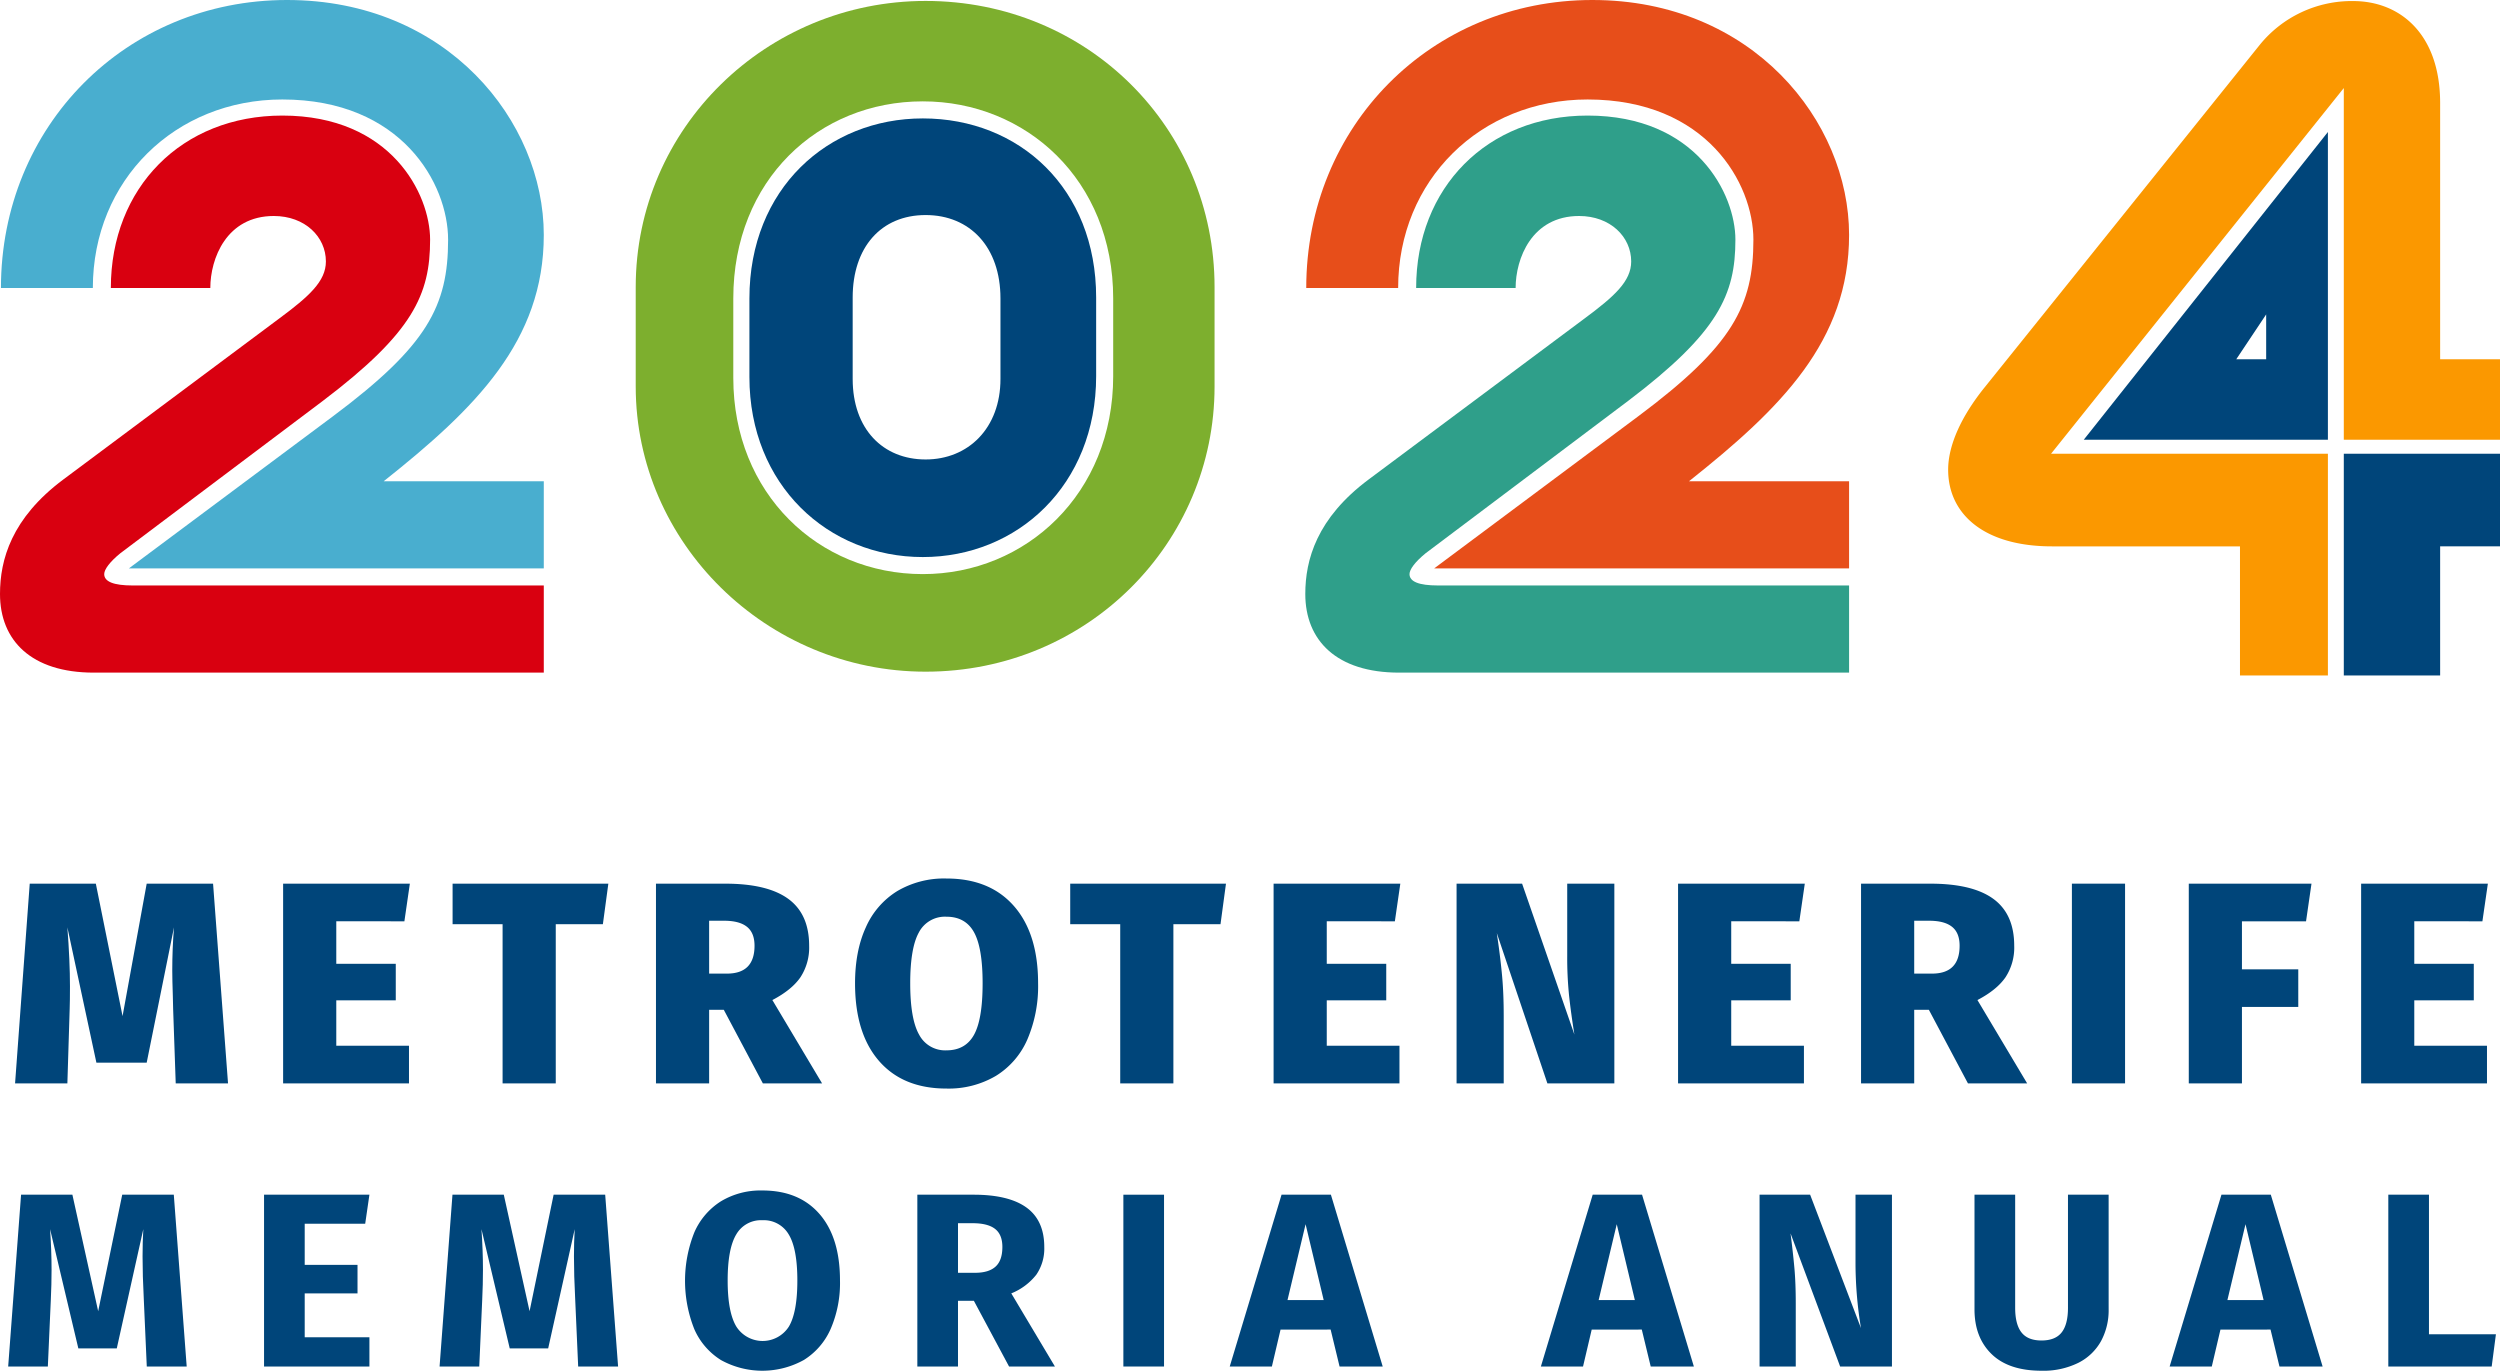 <svg id="Grupo_190" data-name="Grupo 190" xmlns="http://www.w3.org/2000/svg" xmlns:xlink="http://www.w3.org/1999/xlink" width="861.23" height="472.205" viewBox="0 0 861.23 472.205">
  <defs>
    <clipPath id="clip-path">
      <rect id="Rectángulo_160" data-name="Rectángulo 160" width="861.23" height="472.205" fill="none"/>
    </clipPath>
  </defs>
  <g id="Grupo_189" data-name="Grupo 189" clip-path="url(#clip-path)">
    <path id="Trazado_608" data-name="Trazado 608" d="M78.553,373.216H60.534l-.89-25.641-.1-4.257q-.2-5.94-.2-9.009,0-7.425.594-14.85l-9.406,46.629H33.21l-10-46.629q.892,11.583.892,20.394,0,5.049-.1,7.722l-.792,25.641H5.194l5.048-68.8H33.013L42.22,350.05l8.315-45.639H73.4Z" fill="#00457a"/>
    <path id="Trazado_609" data-name="Trazado 609" d="M141.19,304.411l-1.881,12.969H115.846v14.652h20.493V344.6H115.846v15.643h25.047v12.969H97.531V304.411Z" fill="#00457a"/>
    <path id="Trazado_610" data-name="Trazado 610" d="M209.57,304.411l-1.881,13.959H191.454v54.846H173.138V318.37H155.913V304.411Z" fill="#00457a"/>
    <path id="Trazado_611" data-name="Trazado 611" d="M249.341,347.872h-5.049v25.343H225.977v-68.8h23.859q14.553,0,21.73,5.247t7.178,16.136a18.672,18.672,0,0,1-3.019,10.89q-3.023,4.357-9.653,7.821l17.127,28.71H262.8ZM244.292,335.4h6.138q9.5,0,9.5-9.6,0-4.453-2.623-6.534t-7.872-2.079h-5.147Z" fill="#00457a"/>
    <path id="Trazado_612" data-name="Trazado 612" d="M349.3,312.132q8.316,9.5,8.316,26.631a46.454,46.454,0,0,1-3.713,19.355,27.633,27.633,0,0,1-10.841,12.523A32.036,32.036,0,0,1,326.039,375q-14.951,0-23.216-9.5t-8.266-26.731q0-11.186,3.713-19.3a27.782,27.782,0,0,1,10.791-12.474,31.76,31.76,0,0,1,16.978-4.356q14.947,0,23.265,9.5m-32.72,9.009q-3.021,5.346-3.02,17.622t3.07,17.672a10.106,10.106,0,0,0,9.4,5.395q6.534,0,9.5-5.346t2.97-17.721q0-12.275-2.97-17.622t-9.5-5.346a10.1,10.1,0,0,0-9.455,5.346" fill="#00457a"/>
    <path id="Trazado_613" data-name="Trazado 613" d="M422.338,304.411l-1.881,13.959H404.222v54.846H385.906V318.37H368.681V304.411Z" fill="#00457a"/>
    <path id="Trazado_614" data-name="Trazado 614" d="M482.4,304.411l-1.881,12.969H457.058v14.652h20.493V344.6H457.058v15.643h25.047v12.969H438.743V304.411Z" fill="#00457a"/>
    <path id="Trazado_615" data-name="Trazado 615" d="M556.13,373.216H533.063l-17.424-51.777.3,2.079q.988,6.831,1.534,12.82t.545,13.613v23.265H501.778v-68.8h22.573l18.017,51.975q-1.188-7.425-1.831-13.365a128.292,128.292,0,0,1-.643-13.662V304.411H556.13Z" fill="#00457a"/>
    <path id="Trazado_616" data-name="Trazado 616" d="M621.738,304.411l-1.881,12.969H596.394v14.652h20.493V344.6H596.394v15.643h25.047v12.969H578.079V304.411Z" fill="#00457a"/>
    <path id="Trazado_617" data-name="Trazado 617" d="M664.478,347.872H659.43v25.343H641.115v-68.8h23.858q14.553,0,21.73,5.247t7.178,16.136a18.672,18.672,0,0,1-3.019,10.89q-3.023,4.357-9.653,7.821l17.127,28.71H677.943ZM659.43,335.4h6.137q9.505,0,9.5-9.6,0-4.453-2.623-6.534t-7.872-2.079H659.43Z" fill="#00457a"/>
    <rect id="Rectángulo_158" data-name="Rectángulo 158" width="18.315" height="68.805" transform="translate(713.752 304.411)" fill="#00457a"/>
    <path id="Trazado_618" data-name="Trazado 618" d="M754.017,373.216v-68.8H796.29l-1.88,12.969H772.332v16.533h19.405v12.969H772.332v26.334Z" fill="#00457a"/>
    <path id="Trazado_619" data-name="Trazado 619" d="M857.049,304.411l-1.881,12.969H831.7v14.652H852.2V344.6H831.7v15.643h25.047v12.969H813.39V304.411Z" fill="#00457a"/>
    <path id="Trazado_620" data-name="Trazado 620" d="M64.314,470.753H50.563l-1.025-23.146q-.429-8.284-.427-14.776,0-4.953.256-9.395l-9.139,41.082H26.989l-9.737-41.082q.513,7.431.513,14.006,0,4.956-.257,10.335l-1.024,22.976H2.818l4.441-59.189h17.68l8.883,40.142,8.285-40.142H59.873Z" fill="#00457a"/>
    <path id="Trazado_621" data-name="Trazado 621" d="M127.262,411.563l-1.452,9.993H104.969v14.178h18.192v9.822H104.969v15.118h22.293v10.078h-36.3V411.563Z" fill="#00457a"/>
    <path id="Trazado_622" data-name="Trazado 622" d="M212.927,470.753H199.176l-1.025-23.146q-.429-8.284-.427-14.776,0-4.953.256-9.395l-9.139,41.082H175.6l-9.737-41.082q.513,7.431.513,14.006,0,4.956-.257,10.335L165.1,470.753H151.431l4.441-59.189h17.68l8.883,40.142,8.285-40.142h17.766Z" fill="#00457a"/>
    <path id="Trazado_623" data-name="Trazado 623" d="M282.322,418.225q7.047,8.115,7.047,22.89a39.759,39.759,0,0,1-3.2,16.655,23.87,23.87,0,0,1-9.225,10.719,29.463,29.463,0,0,1-28.569.043A23.729,23.729,0,0,1,239.19,457.9a45.013,45.013,0,0,1,0-33.353,23.964,23.964,0,0,1,9.182-10.718,26.47,26.47,0,0,1,14.264-3.716q12.639,0,19.686,8.114m-28.7,7.046q-2.947,4.912-2.947,15.844T253.667,457a10.734,10.734,0,0,0,18.064.043q2.948-4.911,2.948-15.929t-2.99-15.886a9.914,9.914,0,0,0-9.053-4.869,9.8,9.8,0,0,0-9.011,4.911" fill="#00457a"/>
    <path id="Trazado_624" data-name="Trazado 624" d="M335.49,448.119h-5.467v22.634H316.016V411.564H335.4q12.128,0,18.235,4.441t6.108,13.58a15.9,15.9,0,0,1-2.734,9.524,20.8,20.8,0,0,1-8.627,6.448l15.033,25.2h-15.8Zm-5.467-9.651h5.894q4.7,0,7.046-2.136t2.349-6.747q0-4.269-2.519-6.234t-7.73-1.965h-5.04Z" fill="#00457a"/>
    <rect id="Rectángulo_159" data-name="Rectángulo 159" width="14.007" height="59.189" transform="translate(386.992 411.564)" fill="#00457a"/>
    <path id="Trazado_625" data-name="Trazado 625" d="M461.47,470.753l-3.076-12.727H441.141l-2.989,12.727H423.633l17.85-59.19h17l17.851,59.19Zm-17.937-22.89H456l-6.235-26.136Z" fill="#00457a"/>
    <path id="Trazado_626" data-name="Trazado 626" d="M568.659,470.753l-3.076-12.727H548.33l-2.989,12.727H530.822l17.85-59.19h17l17.851,59.19Zm-17.937-22.89h12.47l-6.235-26.136Z" fill="#00457a"/>
    <path id="Trazado_627" data-name="Trazado 627" d="M651.763,470.753H633.912l-17.083-45.865q.855,6.747,1.325,11.915t.469,12.256v21.694H606.154V411.564h17.423l17.509,45.951a139.289,139.289,0,0,1-1.879-22.036V411.564h12.556Z" fill="#00457a"/>
    <path id="Trazado_628" data-name="Trazado 628" d="M726.411,451.108a22.314,22.314,0,0,1-2.6,10.848,18.309,18.309,0,0,1-7.816,7.515,27.128,27.128,0,0,1-12.726,2.734q-11.274,0-17.167-5.723T680.2,451.108V411.563h14.008V450.51q0,5.724,2.178,8.5t6.875,2.777q4.782,0,6.961-2.777t2.178-8.5V411.563h14.007Z" fill="#00457a"/>
    <path id="Trazado_629" data-name="Trazado 629" d="M785.259,470.753l-3.076-12.727H764.93l-2.989,12.727H747.422l17.85-59.19h17l17.851,59.19Zm-17.937-22.89h12.47l-6.235-26.136Z" fill="#00457a"/>
    <path id="Trazado_630" data-name="Trazado 630" d="M836.76,411.563v48.086h23.062l-1.453,11.1H822.753V411.563Z" fill="#00457a"/>
    <path id="Trazado_631" data-name="Trazado 631" d="M187.331,201.691v30.024H32.311C10.77,231.715,0,220.618,0,204.627c0-11.748,3.917-26.109,21.867-39.489l74.41-55.481c10.117-7.507,15.991-12.728,15.991-19.582,0-8.485-7.18-15.666-17.949-15.666C78,74.409,72.452,89.1,72.452,99.214H38.185c0-34.595,24.477-59.4,59.071-59.4,37.531,0,50.912,27.088,50.912,42.752,0,18.929-5.875,31.985-36.879,55.482L41.448,190.594c-3.59,2.937-5.548,5.548-5.548,7.179q0,3.917,9.791,3.918Z" fill="#d90010"/>
    <path id="Trazado_632" data-name="Trazado 632" d="M187.331,165.79v30.026H44.386l70.493-52.544c32.31-24.151,39.489-37.858,39.489-60.7,0-19.254-15.991-48.3-57.112-48.3-36.879,0-65.273,27.741-65.273,64.946H.326C.326,43.406,43.407,0,98.888,0c55.154,0,88.443,41.775,88.443,80.938,0,36.552-23.5,59.723-55.155,84.852Z" fill="#49aecf"/>
    <path id="Trazado_633" data-name="Trazado 633" d="M318.869.326C264.041.326,219,44.058,219,98.887v34.268c0,53.849,45.038,98.233,99.866,98.233,55.808,0,99.54-44.384,99.54-98.233V98.887c0-54.829-43.732-98.561-99.54-98.561m64.62,129.238c0,40.469-30.025,68.21-65.6,68.21-35.9,0-65.272-27.741-65.272-67.557V102.8c0-40.8,29.372-67.883,65.272-67.883,35.573,0,65.6,27.087,65.6,67.883Z" fill="#7daf2e"/>
    <path id="Trazado_634" data-name="Trazado 634" d="M317.891,40.795c-32.636,0-59.724,24.15-59.724,62.008v27.088c0,37.2,27.088,62.009,59.724,62.009s59.724-24.8,59.724-62.336V102.476c0-37.531-26.435-61.681-59.724-61.681m26.761,89.749c0,16.97-11.1,27.739-25.782,27.739s-25.13-10.442-25.13-27.739V102.476c0-17.3,9.791-28.393,25.13-28.393s25.782,11.1,25.782,28.72Z" fill="#00457a"/>
    <path id="Trazado_635" data-name="Trazado 635" d="M636.995,201.691v30.024H481.974c-21.54,0-32.31-11.1-32.31-27.088,0-11.748,3.916-26.109,21.867-39.489l74.41-55.481c10.117-7.507,15.992-12.728,15.992-19.582,0-8.485-7.18-15.666-17.95-15.666-16.319,0-21.866,14.688-21.866,24.805H487.85c0-34.595,24.476-59.4,59.07-59.4,37.531,0,50.912,27.088,50.912,42.752,0,18.929-5.875,31.985-36.879,55.482l-69.84,52.544c-3.59,2.937-5.548,5.548-5.548,7.179q0,3.917,9.79,3.918Z" fill="#2f9f8a"/>
    <path id="Trazado_636" data-name="Trazado 636" d="M636.995,165.79v30.026H494.049l70.494-52.544c32.31-24.151,39.49-37.858,39.49-60.7,0-19.254-15.992-48.3-57.113-48.3-36.878,0-65.271,27.741-65.271,64.946H449.991C449.991,43.406,493.071,0,548.552,0c55.155,0,88.443,41.775,88.443,80.938,0,36.552-23.5,59.723-55.155,84.852Z" fill="#e74e1a"/>
    <path id="Trazado_637" data-name="Trazado 637" d="M840.607,123.775V35.488c0-23.843-13.855-35.121-29.965-35.121A40.791,40.791,0,0,0,778.42,15.511L683.689,133.442c-8.055,9.988-12.566,19.976-12.566,28.354,0,15.466,12.566,26.422,35.765,26.422h64.767v44.465h30.288V156.319H706.567L807.419,30.333V151.485h53.81v-27.71Z" fill="#fb9800"/>
    <path id="Trazado_638" data-name="Trazado 638" d="M801.943,151.485V45.476l-84.1,106.009Zm-21.265-27.71H770.366l10.312-15.466Z" fill="#00457a"/>
    <path id="Trazado_639" data-name="Trazado 639" d="M807.42,232.683h33.188V188.218H861.23v-31.9H807.42Z" fill="#00457a"/>
  </g>
</svg>
